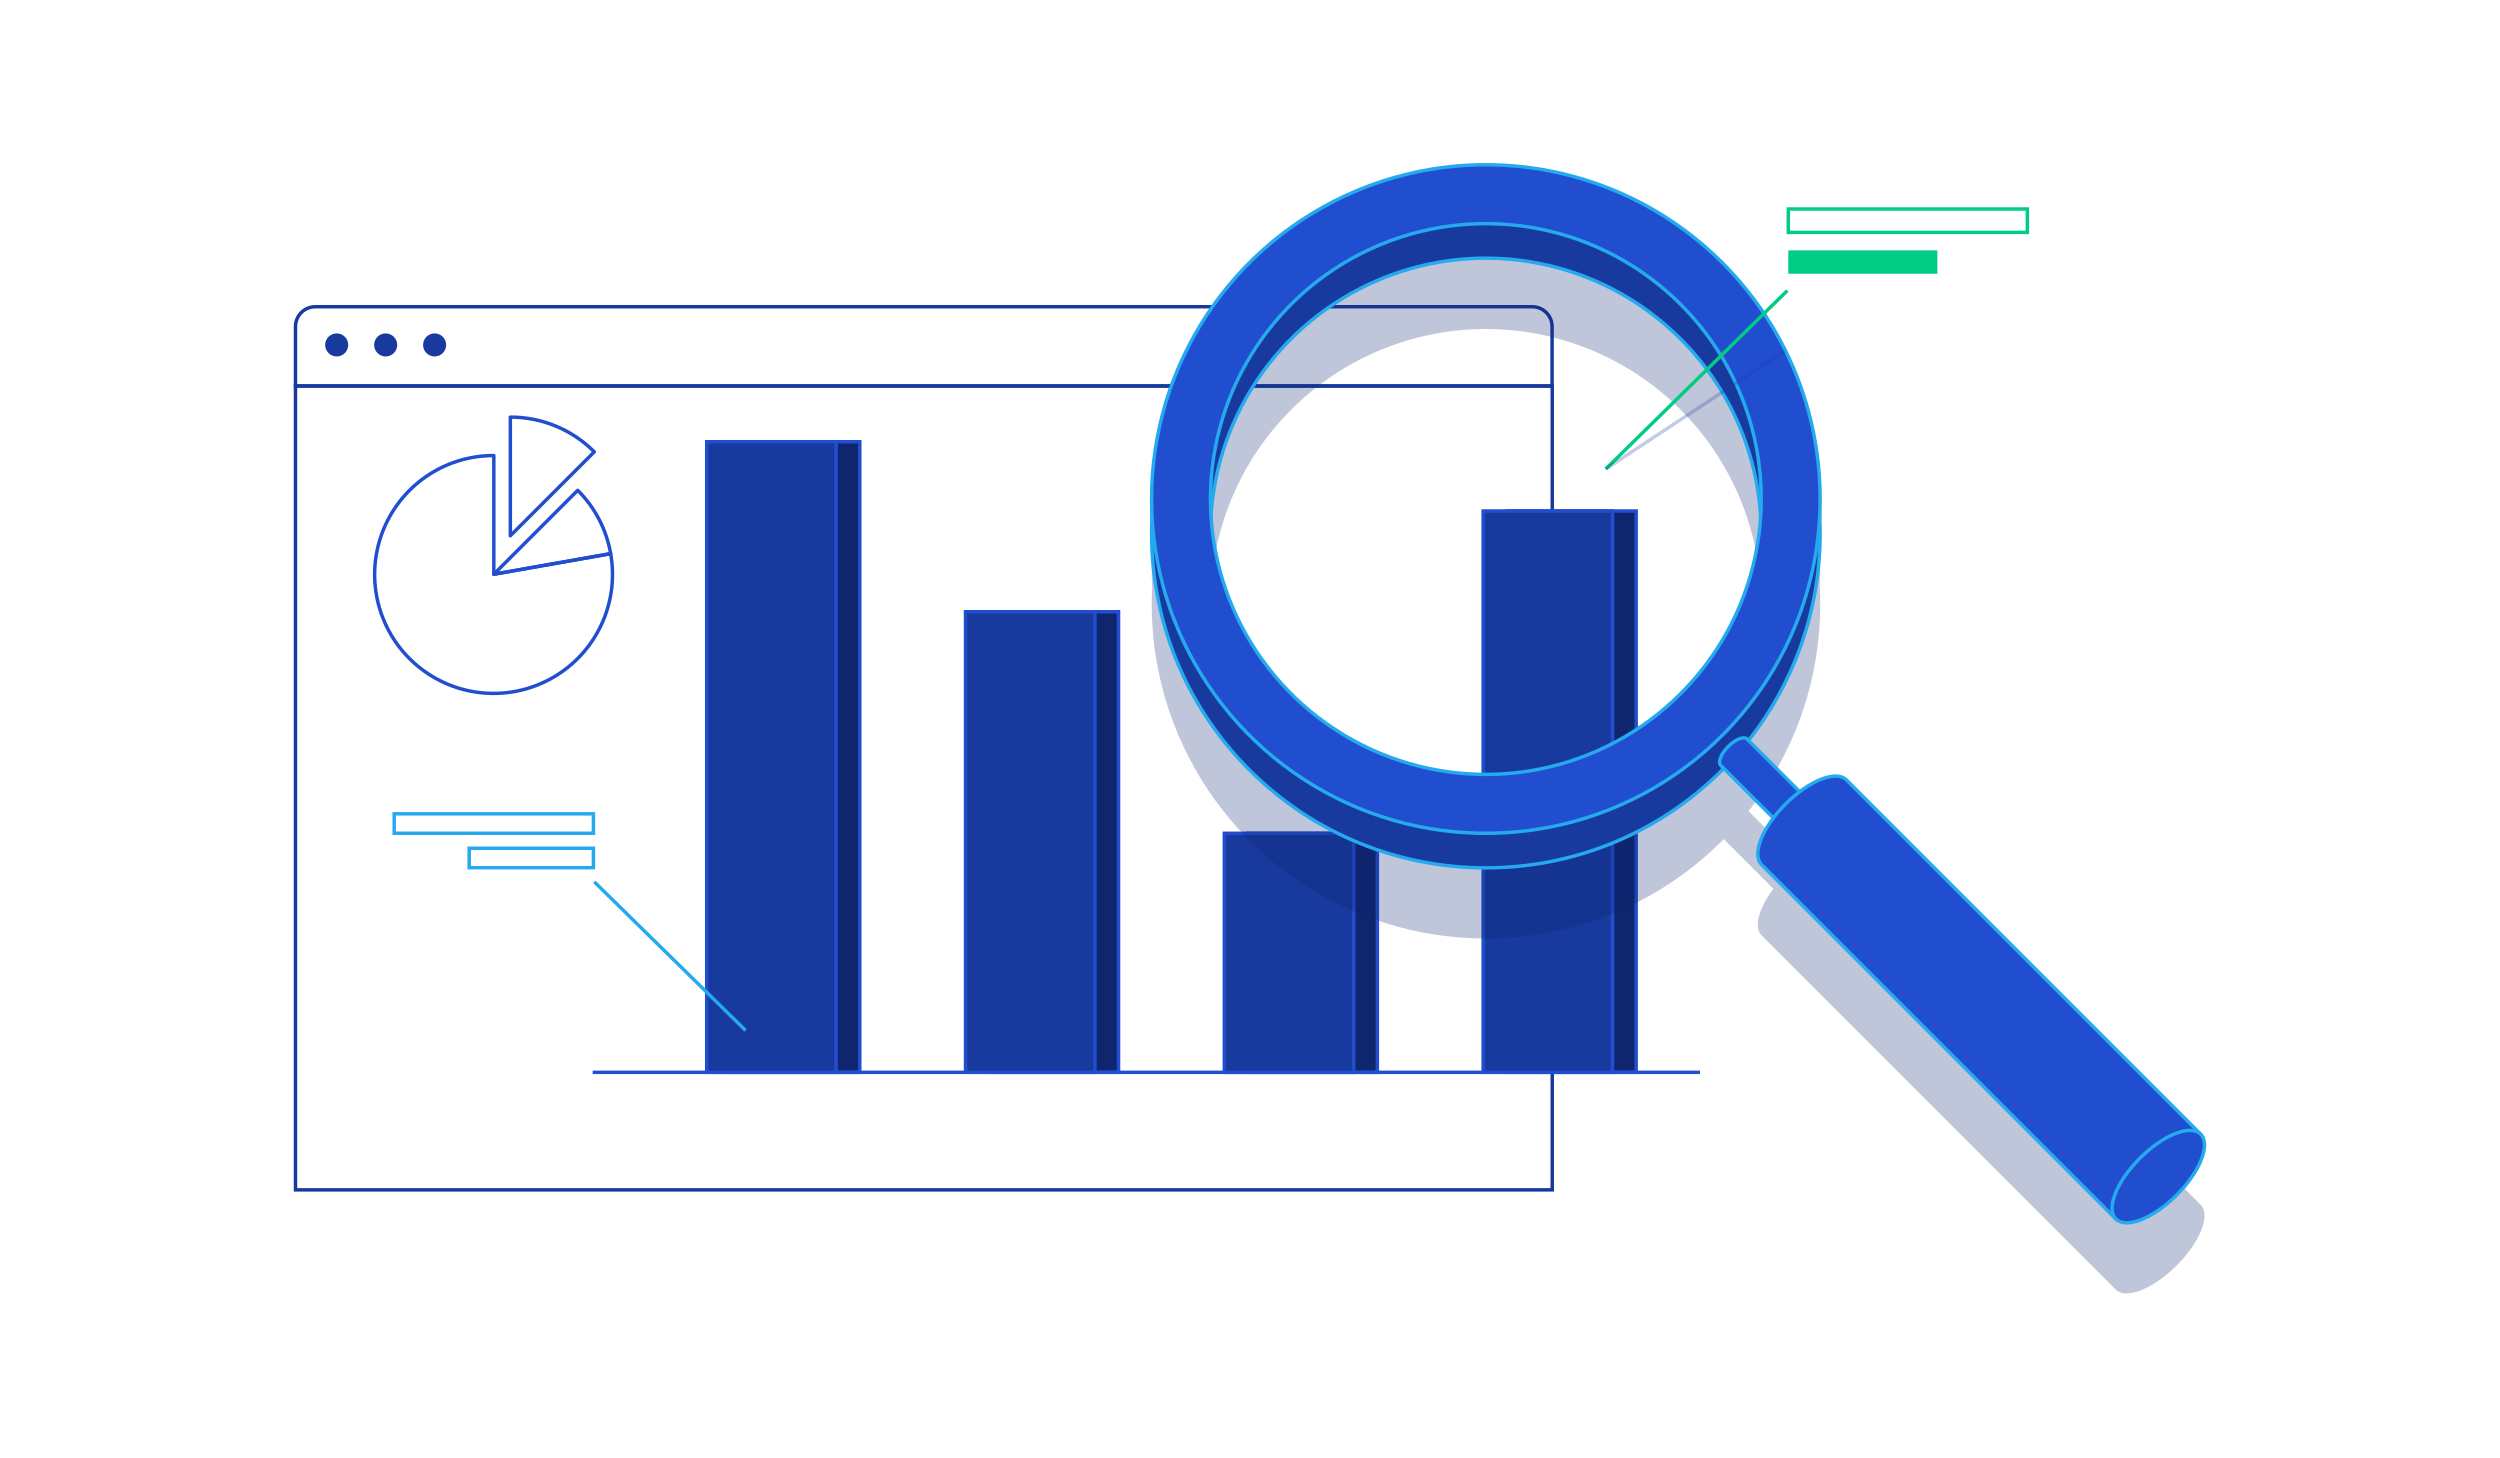 <?xml version="1.0" encoding="UTF-8"?>
<svg width="720px" height="420px" viewBox="0 0 720 420" version="1.1" xmlns="http://www.w3.org/2000/svg" xmlns:xlink="http://www.w3.org/1999/xlink">
    <title>38-Market Research Services</title>
    <g id="Page-1" stroke="none" stroke-width="1" fill="none" fill-rule="evenodd">
        <g id="38-Market-Research-Services">
            <rect id="Rectangle" stroke="#183A9E" x="85.1" y="111.16" width="361.95" height="231.52"></rect>
            <path d="M90.81,88.34 L441.33,88.34 C444.472,88.362 447.006,90.918 447,94.06 L447,111.16 L85.1,111.16 L85.1,94.06 C85.1,92.544 85.698,91.089 86.769,90.016 C87.84,88.943 89.294,88.34 90.81,88.34 Z" id="Path" stroke="#183A9E"></path>
            <rect id="Rectangle" stroke="#204ECF" fill="#0F256E" fill-rule="nonzero" x="210.34" y="127.22" width="37.27" height="181.62"></rect>
            <rect id="Rectangle" stroke="#204ECF" fill="#0F256E" fill-rule="nonzero" x="284.87" y="176.18" width="37.27" height="132.65"></rect>
            <rect id="Rectangle" stroke="#204ECF" fill="#0F256E" fill-rule="nonzero" x="359.41" y="239.99" width="37.27" height="68.85"></rect>
            <rect id="Rectangle" stroke="#204ECF" fill="#0F256E" fill-rule="nonzero" x="433.95" y="147.17" width="37.27" height="161.66"></rect>
            <line x1="170.69" y1="308.83" x2="489.59" y2="308.83" id="Path" stroke="#204ECF"></line>
            <rect id="Rectangle" stroke="#204ECF" fill="#183A9E" fill-rule="nonzero" x="203.53" y="127.22" width="37.27" height="181.62"></rect>
            <rect id="Rectangle" stroke="#204ECF" fill="#183A9E" fill-rule="nonzero" x="278.07" y="176.18" width="37.27" height="132.65"></rect>
            <rect id="Rectangle" stroke="#204ECF" fill="#183A9E" fill-rule="nonzero" x="352.61" y="239.99" width="37.27" height="68.85"></rect>
            <rect id="Rectangle" stroke="#204ECF" fill="#183A9E" fill-rule="nonzero" x="427.15" y="147.17" width="37.27" height="161.66"></rect>
            <path d="M633.8,347 L633.8,347 L531.8,245 C529.45,242.65 523.92,244.2 518.34,248.4 L503.57,233.62 C518.012,215.308 525.305,192.37 524.09,169.08 C525.902,133.565 507.985,99.943 477.494,81.642 C447.004,63.341 408.906,63.341 378.416,81.642 C347.925,99.943 330.008,133.565 331.82,169.08 C329.769,208.86 352.432,245.794 388.826,261.985 C425.22,278.176 467.826,270.278 496,242.12 L496.44,241.66 L510.74,255.96 C506.54,261.54 505,267.06 507.35,269.41 L609.35,371.41 L609.35,371.41 C612.28,374.33 620.11,371.23 626.86,364.49 C633.61,357.75 636.73,350 633.8,347 Z M371.84,118 C393.877,95.949 426.791,88.857 455.954,99.878 C485.116,110.898 505.114,137.985 507.06,169.1 C504.443,210.885 469.791,243.435 427.925,243.435 C386.058,243.435 351.407,210.885 348.79,169.1 C349.968,149.822 358.168,131.643 371.84,118 Z" id="Shape" fill="#0F256E" fill-rule="nonzero" opacity="0.26" style="mix-blend-mode: multiply;"></path>
            <path d="M496,85.6 C458.404,48.006 397.45,48.007 359.855,85.602 C322.26,123.198 322.26,184.152 359.855,221.748 C397.45,259.343 458.404,259.344 496,221.75 C533.593,184.152 533.593,123.198 496,85.6 Z M484,209.76 C461.315,232.447 427.198,239.235 397.557,226.958 C367.916,214.681 348.59,185.758 348.59,153.675 C348.59,121.592 367.916,92.669 397.557,80.392 C427.198,68.115 461.315,74.903 484,97.59 C514.967,128.568 514.967,178.782 484,209.76 Z" id="Shape" stroke="#25A9EF" fill="#183A9E" fill-rule="nonzero"></path>
            <path d="M496,75.65 C468.468,48.115 427.06,39.877 391.085,54.777 C355.11,69.678 331.654,104.782 331.654,143.72 C331.654,182.658 355.11,217.762 391.085,232.663 C427.06,247.563 468.468,239.325 496,211.79 C533.592,174.195 533.592,113.245 496,75.65 L496,75.65 Z M484,199.8 C461.318,222.483 427.205,229.269 397.569,216.993 C367.932,204.717 348.609,175.798 348.609,143.72 C348.609,111.642 367.932,82.723 397.569,70.447 C427.205,58.171 461.318,64.957 484,87.64 C514.972,118.612 514.972,168.828 484,199.8 Z" id="Shape" stroke="#25A9EF" fill="#204ECF" fill-rule="nonzero"></path>
            <path d="M497.72,215 C495.63,217.09 494.67,219.52 495.58,220.43 L517.67,242.52 L525.24,234.94 L503.15,212.85 C502.24,211.94 499.81,212.9 497.72,215 Z" id="Path" stroke="#25A9EF" fill="#204ECF" fill-rule="nonzero"></path>
            <path d="M514.26,231.53 C507.52,238.28 504.42,246.11 507.35,249.04 L609.35,351.04 L633.77,326.62 L531.77,224.62 C528.84,221.69 521,224.79 514.26,231.53 Z" id="Path" stroke="#25A9EF" fill="#204ECF" fill-rule="nonzero"></path>
            <ellipse id="Oval" stroke="#25A9EF" fill="#204ECF" fill-rule="nonzero" transform="translate(621.591, 338.86) rotate(-45) translate(-621.591, -338.86) " cx="621.591" cy="338.86" rx="17.27" ry="7.49"></ellipse>
            <path d="M171.15,130.13 C164.749,123.707 156.048,120.107 146.98,120.13 L146.98,154.3 L171.15,130.13 Z" id="Path" stroke="#204ECF" stroke-linecap="round" stroke-linejoin="round"></path>
            <path d="M175.87,159.45 C174.668,152.537 171.356,146.166 166.39,141.21 L142.22,165.38 L175.87,159.45 Z" id="Path" stroke="#204ECF" stroke-linecap="round" stroke-linejoin="round"></path>
            <path d="M142.22,165.38 L142.22,131.2 C127.81,131.17 114.923,140.163 109.979,153.699 C105.035,167.234 109.091,182.416 120.128,191.681 C131.164,200.947 146.819,202.313 159.294,195.1 C171.769,187.887 178.394,173.637 175.87,159.45 L142.22,165.38 Z" id="Path" stroke="#204ECF" stroke-linecap="round" stroke-linejoin="round"></path>
            <rect id="Rectangle" stroke="#25A9EF" x="113.53" y="234.38" width="57.37" height="5.6"></rect>
            <rect id="Rectangle" stroke="#25A9EF" x="135.13" y="244.3" width="35.77" height="5.6"></rect>
            <line x1="171.15" y1="253.96" x2="214.72" y2="296.76" id="Path" stroke="#25A9EF"></line>
            <rect id="Rectangle" stroke="#00CC83" transform="translate(549.455, 63.565) rotate(-180) translate(-549.455, -63.565) " x="515.03" y="60.2" width="68.85" height="6.73"></rect>
            <rect id="Rectangle" fill="#00CC83" fill-rule="nonzero" transform="translate(536.495, 75.475) rotate(-180) translate(-536.495, -75.475) " x="515.03" y="72.11" width="42.93" height="6.73"></rect>
            <line x1="514.74" y1="83.7" x2="462.46" y2="135.06" id="Path" stroke="#00CC83"></line>
            <polyline id="Path" stroke="#183A9E" opacity="0.26" style="mix-blend-mode: multiply;" points="513.98 101.11 499.33 110.76 494.72 113.8 462.46 135.06"></polyline>
            <circle id="Oval" fill="#183A9E" fill-rule="nonzero" cx="96.97" cy="99.34" r="3.32"></circle>
            <circle id="Oval" fill="#183A9E" fill-rule="nonzero" cx="111.07" cy="99.34" r="3.32"></circle>
            <circle id="Oval" fill="#183A9E" fill-rule="nonzero" cx="125.17" cy="99.34" r="3.32"></circle>
            <rect id="Rectangle" x="0" y="0" width="720" height="420"></rect>
        </g>
    </g>
</svg>
